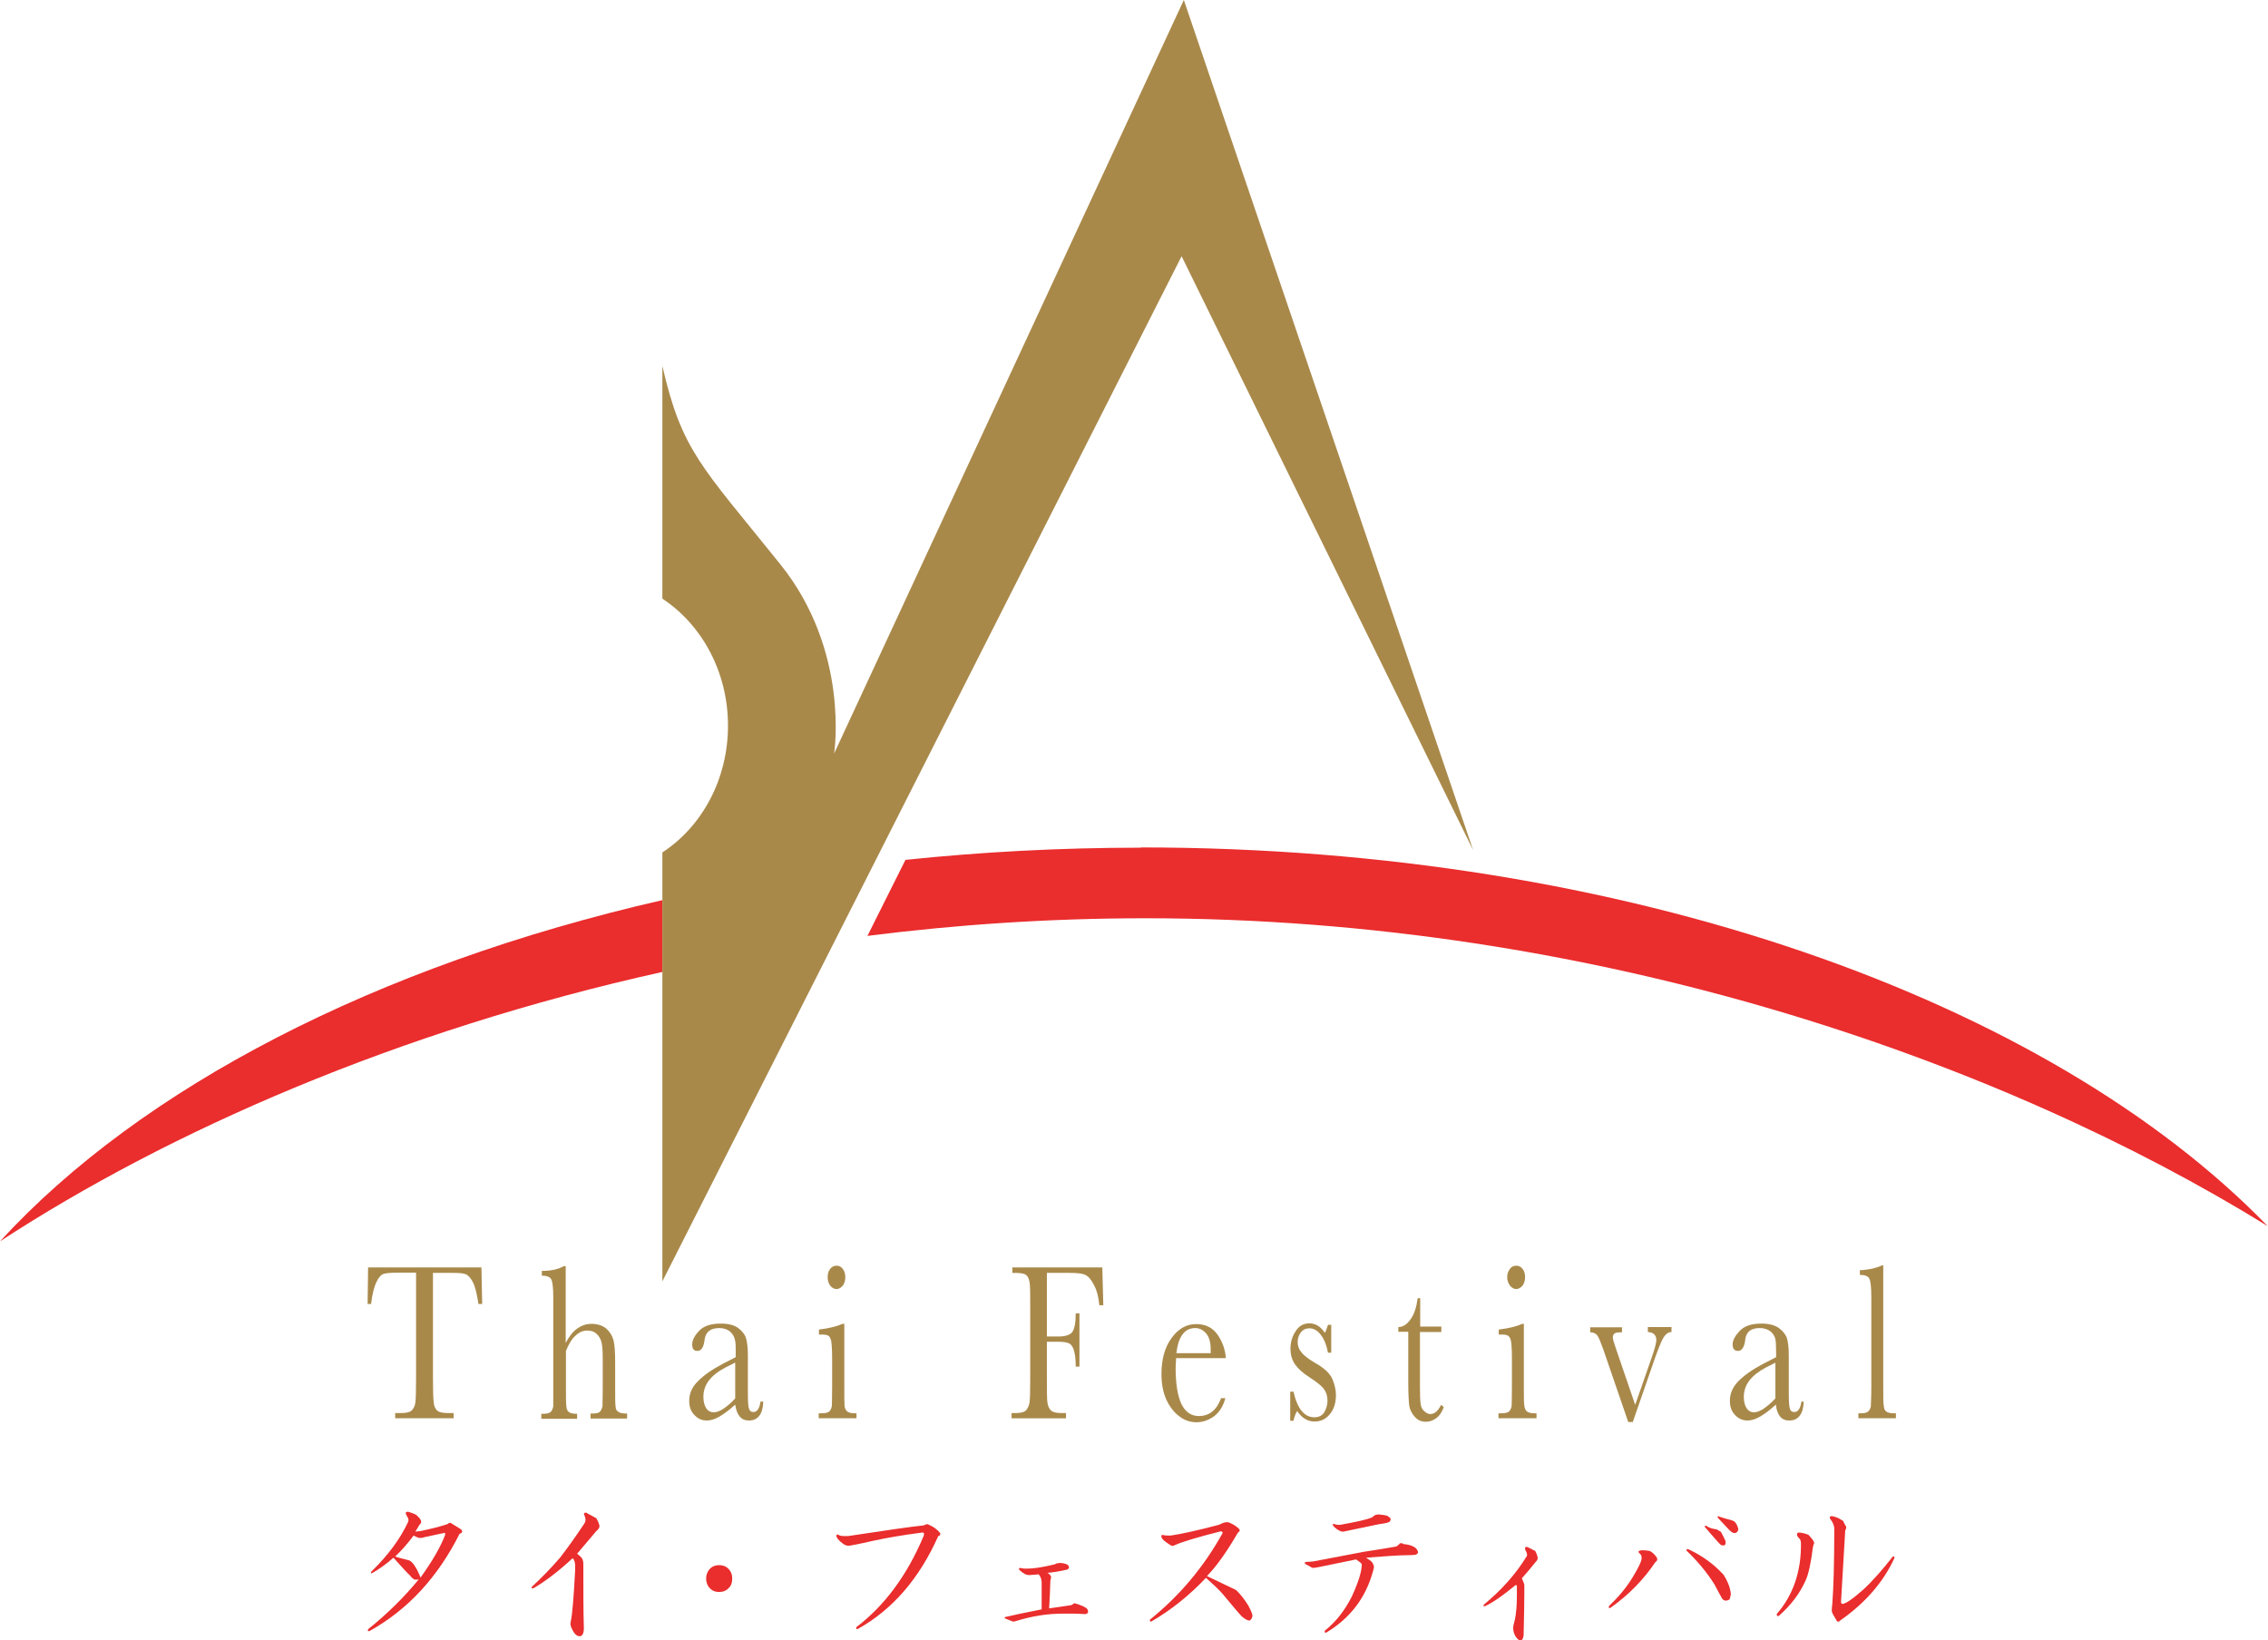 <?xml version="1.0" encoding="UTF-8"?><svg id="_レイヤー_1" xmlns="http://www.w3.org/2000/svg" viewBox="0 0 91.25 66"><defs><style>.cls-1{fill:#a9894a;}.cls-2{fill:#ea2d2d;}</style></defs><path class="cls-2" d="M0,49.95c6.79-4.43,16.01-8.48,26.65-10.84v-2.89c-11.5,2.63-20.96,7.53-26.65,13.73Z"/><path class="cls-2" d="M45.9,34.11c-3.23,0-6.4.17-9.47.49l-1.53,3.06c3.62-.46,7.36-.71,11.19-.71,18.21,0,34.46,5.78,45.15,12.39-8.81-9.08-25.81-15.24-45.34-15.24Z"/><path class="cls-1" d="M47.54,10.31l11.73,23.9L47.63,0l-14.07,30.32s.65-4.12-2.17-7.62c-3.19-3.97-3.95-4.55-4.74-7.97v9.36c1.58,1.04,2.64,2.94,2.64,5.11s-1.06,4.07-2.64,5.1v17.26L47.54,10.31Z"/><path class="cls-1" d="M14.95,52.47h-.16l.02-1.47h4.56l.03,1.47h-.15c-.06-.4-.13-.69-.22-.87-.09-.17-.19-.29-.3-.33-.11-.04-.29-.05-.55-.05h-.76v4.27c0,.48.01.79.03.94.01.14.06.26.14.33.08.07.22.1.43.1h.23v.21h-2.35v-.21h.24c.2,0,.34-.03.42-.1.07-.07.13-.17.15-.31.02-.14.03-.46.03-.97v-4.27h-.7c-.3,0-.51.02-.61.05-.1.04-.2.14-.29.34-.09.19-.16.47-.21.86Z"/><path class="cls-1" d="M22.77,54.02c.14-.26.29-.45.47-.57.17-.12.36-.18.56-.18.23,0,.42.06.58.18.15.13.25.29.3.47.05.18.07.48.07.9v1.01c0,.43,0,.69.02.78,0,.1.05.17.11.2.06.05.17.07.35.07v.2h-1.47v-.2h.07c.17,0,.28-.03.32-.09.05-.07.08-.14.09-.22,0-.08.01-.33.01-.74v-1.11c0-.3-.01-.53-.04-.67-.03-.14-.09-.27-.2-.37-.1-.1-.23-.14-.38-.14-.18,0-.34.07-.48.21-.15.13-.27.34-.38.61v1.47c0,.42,0,.67.02.77,0,.1.04.17.1.22.06.05.17.07.33.07v.2h-1.44v-.2h.07c.16,0,.27-.03.32-.09.05-.06.08-.14.09-.22,0-.08,0-.33,0-.74v-3.66c0-.37-.03-.61-.08-.7-.05-.1-.19-.15-.38-.15v-.19c.36,0,.65-.06.88-.19h.08v3.09Z"/><path class="cls-1" d="M29.58,54.83l-.38.19c-.61.32-.9.7-.9,1.19,0,.19.04.34.11.45.08.12.18.17.31.17.11,0,.24-.05.38-.14.15-.1.31-.23.48-.42v-1.44ZM30.59,56.4h.12c-.02.51-.22.76-.58.76-.16,0-.27-.05-.37-.16-.09-.11-.15-.27-.18-.48-.23.21-.44.37-.63.48-.19.11-.36.16-.51.16-.2,0-.36-.07-.5-.22-.14-.14-.21-.33-.21-.57,0-.31.12-.57.36-.8.23-.23.55-.46.97-.68l.54-.28v-.18c0-.26,0-.44-.04-.55-.03-.11-.09-.22-.2-.31-.1-.08-.25-.13-.42-.13-.35,0-.54.15-.59.45-.03.31-.13.47-.29.47-.14,0-.21-.08-.21-.26,0-.17.09-.35.28-.55.19-.2.48-.29.88-.29.29,0,.52.06.68.17.16.12.27.25.32.4.05.16.08.39.08.7v1.48c0,.34.01.57.04.66.03.1.09.15.18.15.15,0,.25-.14.29-.43Z"/><path class="cls-1" d="M33.3,51.39c0-.13.03-.24.1-.33.07-.09.16-.13.26-.13.1,0,.18.04.25.13.07.09.1.2.1.33s-.03.24-.1.34c-.07.08-.15.14-.25.14-.1,0-.19-.05-.26-.14-.07-.1-.1-.21-.1-.34ZM33.97,53.26v2.56c0,.39,0,.64.01.74,0,.1.05.18.1.23.06.05.16.08.31.08h.07v.2h-1.52v-.2h.12c.16,0,.27-.03.32-.09.05-.06.08-.14.09-.22,0-.08.01-.33.01-.75v-1.11c0-.43-.02-.7-.05-.79-.03-.1-.07-.15-.12-.17-.06-.03-.15-.04-.27-.04h-.09v-.2c.41-.05.73-.13.95-.23h.08Z"/><path class="cls-1" d="M44.35,51l.04,1.52h-.16c-.03-.33-.1-.6-.22-.82-.11-.22-.23-.35-.35-.4-.12-.06-.33-.08-.62-.08h-.92v2.56h.45c.29,0,.48-.06.57-.18.09-.12.14-.37.14-.75h.15v2.14h-.15c0-.26-.02-.46-.06-.61-.04-.16-.1-.25-.18-.31-.08-.05-.24-.08-.47-.08h-.45v1.51c0,.48,0,.78.02.93.02.14.07.26.15.33.08.07.22.1.44.1h.16v.21h-2.19v-.21h.15c.2,0,.34-.03.42-.1.07-.07.12-.17.15-.31.02-.14.03-.46.03-.97v-2.97c0-.48,0-.79-.03-.93-.02-.14-.08-.23-.14-.28-.08-.06-.23-.08-.47-.08h-.08v-.22h3.65Z"/><path class="cls-1" d="M48.71,54.45c0-.07,0-.13,0-.17,0-.26-.06-.48-.18-.62-.12-.14-.27-.22-.44-.22-.43,0-.68.34-.76,1.01h1.38ZM49.31,54.65h-1.99c-.01.18-.02.31-.02.39,0,.64.08,1.13.23,1.45.16.33.4.49.7.49.43,0,.72-.24.9-.72h.17c-.08.31-.22.54-.44.72-.22.16-.46.25-.72.25-.24,0-.47-.07-.68-.23-.22-.16-.39-.38-.53-.67-.13-.29-.2-.63-.2-1.04,0-.58.13-1.07.4-1.44.27-.38.6-.57,1-.57.37,0,.66.14.86.43.2.29.31.61.33.95Z"/><path class="cls-1" d="M51.91,57.19v-1.19h.13c.16.69.44,1.03.84,1.03.17,0,.31-.06.4-.2.08-.14.13-.3.13-.46,0-.19-.05-.35-.14-.47-.09-.13-.27-.27-.54-.45-.29-.18-.49-.36-.62-.54-.12-.17-.19-.38-.19-.64,0-.24.06-.48.2-.69.13-.22.32-.33.56-.33s.45.12.62.38c.04-.05.08-.16.13-.32h.13v1.12h-.13c-.05-.26-.13-.5-.27-.69-.14-.2-.3-.29-.48-.29-.14,0-.25.05-.34.16-.09.12-.13.25-.13.39,0,.16.05.3.15.41.09.13.27.26.53.42.4.22.63.45.72.67.09.22.14.43.14.63,0,.32-.08.58-.25.78-.16.2-.37.29-.61.29-.27,0-.5-.13-.7-.42-.06.09-.11.22-.15.39h-.13Z"/><path class="cls-1" d="M57.98,53.6h-.85v2.22c0,.35.01.57.03.69.02.12.07.22.15.28.08.07.15.11.24.11.16,0,.31-.12.43-.37l.11.09c-.07.19-.17.35-.31.45-.14.1-.27.14-.41.14-.17,0-.31-.05-.44-.19-.12-.13-.2-.28-.23-.45-.02-.17-.04-.47-.04-.9v-2.08h-.4v-.19c.19,0,.35-.11.49-.31.15-.2.24-.49.29-.85h.1v1.14h.85v.2Z"/><path class="cls-1" d="M60.64,51.39c0-.13.04-.24.11-.33.06-.09.15-.13.26-.13.09,0,.18.04.25.13.07.09.1.2.1.33s-.03.24-.1.34c-.07.08-.16.14-.25.14-.1,0-.19-.05-.26-.14-.07-.1-.11-.21-.11-.34ZM61.31,53.26v2.56c0,.39,0,.64.02.74.01.1.04.18.1.23.05.05.16.08.31.08h.08v.2h-1.53v-.2h.12c.16,0,.27-.03.32-.09.05-.06.08-.14.09-.22,0-.08.01-.33.01-.75v-1.11c0-.43-.02-.7-.05-.79-.03-.1-.08-.15-.12-.17-.06-.03-.14-.04-.27-.04h-.09v-.2c.41-.05.73-.13.95-.23h.07Z"/><path class="cls-1" d="M65.71,57.22h-.2l-1.01-2.94c-.1-.28-.18-.47-.23-.54-.06-.08-.16-.13-.29-.13v-.2h1.28v.2c-.14,0-.24.01-.29.04-.05.03-.08.09-.08.17,0,.07.05.23.14.49l.76,2.22.69-1.98c.11-.32.16-.53.16-.63,0-.2-.12-.31-.34-.32v-.2h.95v.2c-.12,0-.22.07-.3.19-.08.11-.19.38-.34.79l-.91,2.62Z"/><path class="cls-1" d="M71.44,54.83l-.38.19c-.6.32-.9.7-.9,1.19,0,.19.04.34.11.45.08.12.18.17.3.17.11,0,.24-.05.38-.14.14-.1.31-.23.48-.42v-1.44ZM72.45,56.4h.12c-.02.51-.22.76-.58.76-.16,0-.28-.05-.37-.16-.09-.11-.15-.27-.17-.48-.23.21-.44.37-.63.48-.19.11-.36.16-.51.16-.19,0-.36-.07-.5-.22-.14-.14-.21-.33-.21-.57,0-.31.12-.57.35-.8.23-.23.55-.46.97-.68l.54-.28v-.18c0-.26-.01-.44-.03-.55-.03-.11-.09-.22-.2-.31-.11-.08-.25-.13-.43-.13-.35,0-.54.15-.58.45-.03.31-.14.47-.29.47-.14,0-.22-.08-.22-.26,0-.17.1-.35.29-.55.19-.2.48-.29.87-.29.3,0,.52.06.69.17.16.12.27.25.33.4.05.16.08.39.08.7v1.48c0,.34.01.57.04.66.02.1.09.15.18.15.15,0,.25-.14.29-.43Z"/><path class="cls-1" d="M75.77,50.92v4.9c0,.39,0,.64.02.74.01.1.03.18.09.23.06.05.16.08.31.08h.09v.2h-1.51v-.2h.1c.14,0,.23-.02.29-.07.06-.05.09-.12.11-.2,0-.1.02-.35.02-.78v-3.64c0-.39-.03-.64-.08-.73-.05-.1-.18-.15-.38-.15v-.19c.14,0,.3-.02.5-.06.19-.05.31-.09.38-.13h.08Z"/><path class="cls-2" d="M16.76,60.97c.08.07.14.14.17.2.03.07.02.13-.05.18-.05.08-.1.18-.17.28l.2-.02c.43-.09.79-.18,1.09-.28.07-.05.11-.07.13-.05.26.16.41.25.44.28.05.07.02.13-.08.16-.88,1.75-2.08,3.05-3.62,3.91-.08.02-.09,0-.05-.08.76-.61,1.44-1.28,2.03-2-.07.02-.13.02-.2,0-.06-.05-.12-.1-.15-.15-.11-.1-.33-.34-.67-.72-.29.26-.58.46-.84.61-.07.04-.08.02-.05-.05.68-.66,1.17-1.33,1.48-2,.02-.04.02-.1,0-.15-.03-.04-.05-.09-.07-.13-.05-.08-.03-.13.07-.13.13.04.24.08.33.13ZM17.03,61.87c-.08.02-.15.02-.22,0-.04-.02-.1-.05-.17-.08-.24.32-.49.61-.74.84.08.04.27.08.57.16.15.08.3.31.45.69.48-.67.81-1.24.99-1.72,0-.05,0-.08-.02-.08-.4.08-.68.15-.84.18Z"/><path class="cls-2" d="M23.62,60.89c.13.07.26.14.37.2.07.12.11.22.13.31,0,.07-.04.14-.13.21l-.77.91s.1.08.15.13c.07.07.1.16.1.28,0,1.1,0,1.96.02,2.55v.08c-.01.19-.07.28-.17.28-.08,0-.17-.05-.24-.17-.08-.13-.13-.25-.13-.33,0-.02.01-.06.02-.13.05-.2.11-.87.17-2.02v-.18c0-.14-.03-.24-.1-.31-.57.53-1.1.93-1.56,1.2-.08.03-.11.02-.08-.05.39-.36.77-.75,1.14-1.18.33-.43.65-.88.96-1.35.05-.07.07-.14.05-.24-.01-.04-.03-.09-.05-.13-.02-.07.02-.09.1-.08Z"/><path class="cls-2" d="M37.82,61.71c.03.05,0,.08-.07.1-.77,1.73-1.86,2.97-3.24,3.74-.06.01-.08-.01-.05-.08,1.14-.87,2.04-2.09,2.7-3.66.04-.11,0-.16-.07-.14-.77.1-1.41.21-1.96.33-.61.14-.94.2-.99.2-.06,0-.14-.02-.22-.08-.18-.13-.27-.25-.27-.33.02-.05.05-.06.1-.02.05.03.13.04.23.04h.14c1.52-.23,2.54-.38,3.05-.43.06-.04.12-.05.15-.05.24.1.41.23.52.38Z"/><path class="cls-2" d="M42.55,62.91s.05-.02.09-.02c.18.01.3.05.34.1.05.07.04.13-.05.17-.3.07-.56.11-.79.13.09.05.13.1.15.16,0,.03-.01.08-.03.15-.01.43-.03.8-.05,1.12l.89-.13s.08-.04.12-.08c.26.07.44.15.52.23.07.12.04.19-.07.21-.22-.01-.37-.02-.47-.02h-.35c-.35,0-.68.02-.99.07-.33.05-.66.13-.99.23-.05.02-.09.02-.12.02l-.32-.13s-.02-.03,0-.05c.38-.09.87-.19,1.48-.31v-1.07c0-.14-.04-.25-.12-.34l-.37.03c-.08,0-.15-.02-.2-.05-.08-.05-.15-.1-.2-.15-.05-.07-.02-.1.08-.08.05.02.13.02.24.02.23,0,.59-.05,1.09-.17.05-.02.08-.04.1-.05Z"/><path class="cls-2" d="M49.26,61.27c.08-.03.16-.03.27.03.13.06.24.14.32.22.05.05.03.11-.05.16-.45.78-.87,1.36-1.24,1.74l1.17.56c.18.17.34.38.49.62.12.22.17.36.17.41-.01.1-.05.17-.12.2-.07,0-.17-.05-.3-.16-.12-.12-.37-.42-.76-.89-.16-.19-.4-.41-.69-.67-.68.72-1.41,1.3-2.2,1.76-.05,0-.07-.02-.05-.08,1.19-.96,2.16-2.11,2.92-3.48,0-.05-.03-.07-.08-.07-.91.23-1.51.41-1.81.54-.08.05-.15.06-.2.02-.21-.13-.34-.23-.37-.33-.01-.07,0-.1.08-.08.08.02.17.02.29.02.41-.06,1.06-.2,1.93-.43l.23-.1Z"/><path class="cls-2" d="M56.45,62.13c.33.03.53.12.59.28.03.06.01.11-.08.15-.05.01-.17.02-.37.02-.3,0-.84.04-1.63.1.11.07.2.13.24.18.04.05.06.11.08.17,0,.04-.01.09-.03.16-.29,1.1-.93,1.93-1.9,2.51-.05,0-.06-.03-.05-.08.45-.36.81-.82,1.09-1.38.26-.57.4-1,.4-1.3-.03-.05-.11-.11-.23-.19l-1.51.31c-.15.03-.23.04-.27.02-.08-.05-.17-.1-.27-.15-.03-.05-.01-.08.05-.08.08,0,.17-.01.28-.02l2.05-.39c.53-.08.96-.15,1.29-.21.04-.03.09-.06.12-.1.02-.04.06-.04.15-.02ZM55.86,61.03c.1.05.12.11.05.2-.03.03-.17.07-.42.1l-1.34.28c-.1.03-.17.03-.22,0-.1-.04-.2-.11-.29-.21-.04-.07-.02-.09.05-.07.1.03.19.04.27.02.61-.11,1.04-.2,1.26-.3.06-.08.15-.11.25-.11.21.02.34.04.39.08Z"/><path class="cls-2" d="M61.75,62.38c.06.1.1.2.12.31,0,.05-.03.11-.1.18-.15.19-.33.4-.54.64.06.13.1.23.1.28v.26c0,.35-.01.94-.03,1.76-.03.19-.1.24-.22.16-.13-.12-.2-.28-.2-.49.01-.07.03-.17.07-.31.05-.25.08-.57.08-.94v-.43l-.05-.02c-.51.42-.91.7-1.21.84-.08.03-.1.02-.07-.05.7-.58,1.28-1.22,1.72-1.94.04-.05.02-.14-.05-.26-.03-.1,0-.14.08-.12.11.05.21.1.29.15Z"/><path class="cls-2" d="M66.06,62.38c.11,0,.22.01.32.03.11.06.2.15.27.25.05.08.03.15-.05.2-.47.7-1.06,1.31-1.81,1.84-.06.02-.08-.01-.05-.08.38-.36.69-.73.94-1.14.24-.39.37-.66.37-.79,0-.09-.03-.14-.08-.18-.08-.07-.06-.11.08-.13ZM69.32,63.33c.2.3.3.58.32.82-.02.1-.04.17-.05.2-.02.02-.05.04-.1.05-.08.02-.14,0-.2-.07-.1-.17-.2-.37-.32-.59-.31-.49-.69-.94-1.12-1.35,0-.05.03-.07.08-.05.56.26,1.02.6,1.39,1ZM69.07,61.54c.06.04.12.07.17.1.05.08.1.2.18.36.03.16-.02.22-.18.17l-.1-.1c-.2-.22-.38-.43-.55-.63,0-.05.03-.07.08-.03.1.07.23.11.4.13ZM69.69,61.18c.05.02.09.04.12.07.07.09.11.19.13.29-.02.1-.08.15-.17.15-.06-.01-.13-.06-.2-.13l-.45-.48c-.03-.07-.01-.09.06-.05.15.05.31.1.51.15Z"/><path class="cls-2" d="M72.74,61.74c.07.07.13.14.2.23.03.05.05.09.05.13-.02.04-.04.09-.05.16-.08.64-.18,1.1-.3,1.35-.23.51-.58.98-1.07,1.41-.06.03-.09,0-.08-.08.66-.76.98-1.71.97-2.83,0-.05-.01-.1-.03-.16-.05-.05-.09-.1-.12-.15-.02-.08,0-.13.05-.13.1,0,.23.02.37.08ZM74.17,61.24c.03.06.06.11.09.16.03.04.03.1-.02.18l-.17,2.89s.02.07.05.07c.13,0,.41-.19.84-.57.4-.37.79-.82,1.19-1.33.05-.03.07-.01.07.05-.44.97-1.18,1.82-2.2,2.53-.03.05-.08.05-.12,0-.13-.21-.2-.34-.2-.39,0-.07,0-.16.02-.28.05-.65.08-1.67.08-3.05,0-.11-.06-.25-.17-.39-.03-.08,0-.11.1-.1.07.02.15.04.24.08.05.03.12.07.2.12Z"/><path class="cls-2" d="M29.46,63.52c0,.16-.04.29-.14.38-.1.11-.23.16-.39.16s-.27-.05-.36-.14c-.11-.11-.16-.25-.16-.4s.05-.28.14-.38c.1-.11.23-.16.38-.16s.27.04.37.14c.11.11.16.24.16.4Z"/></svg>